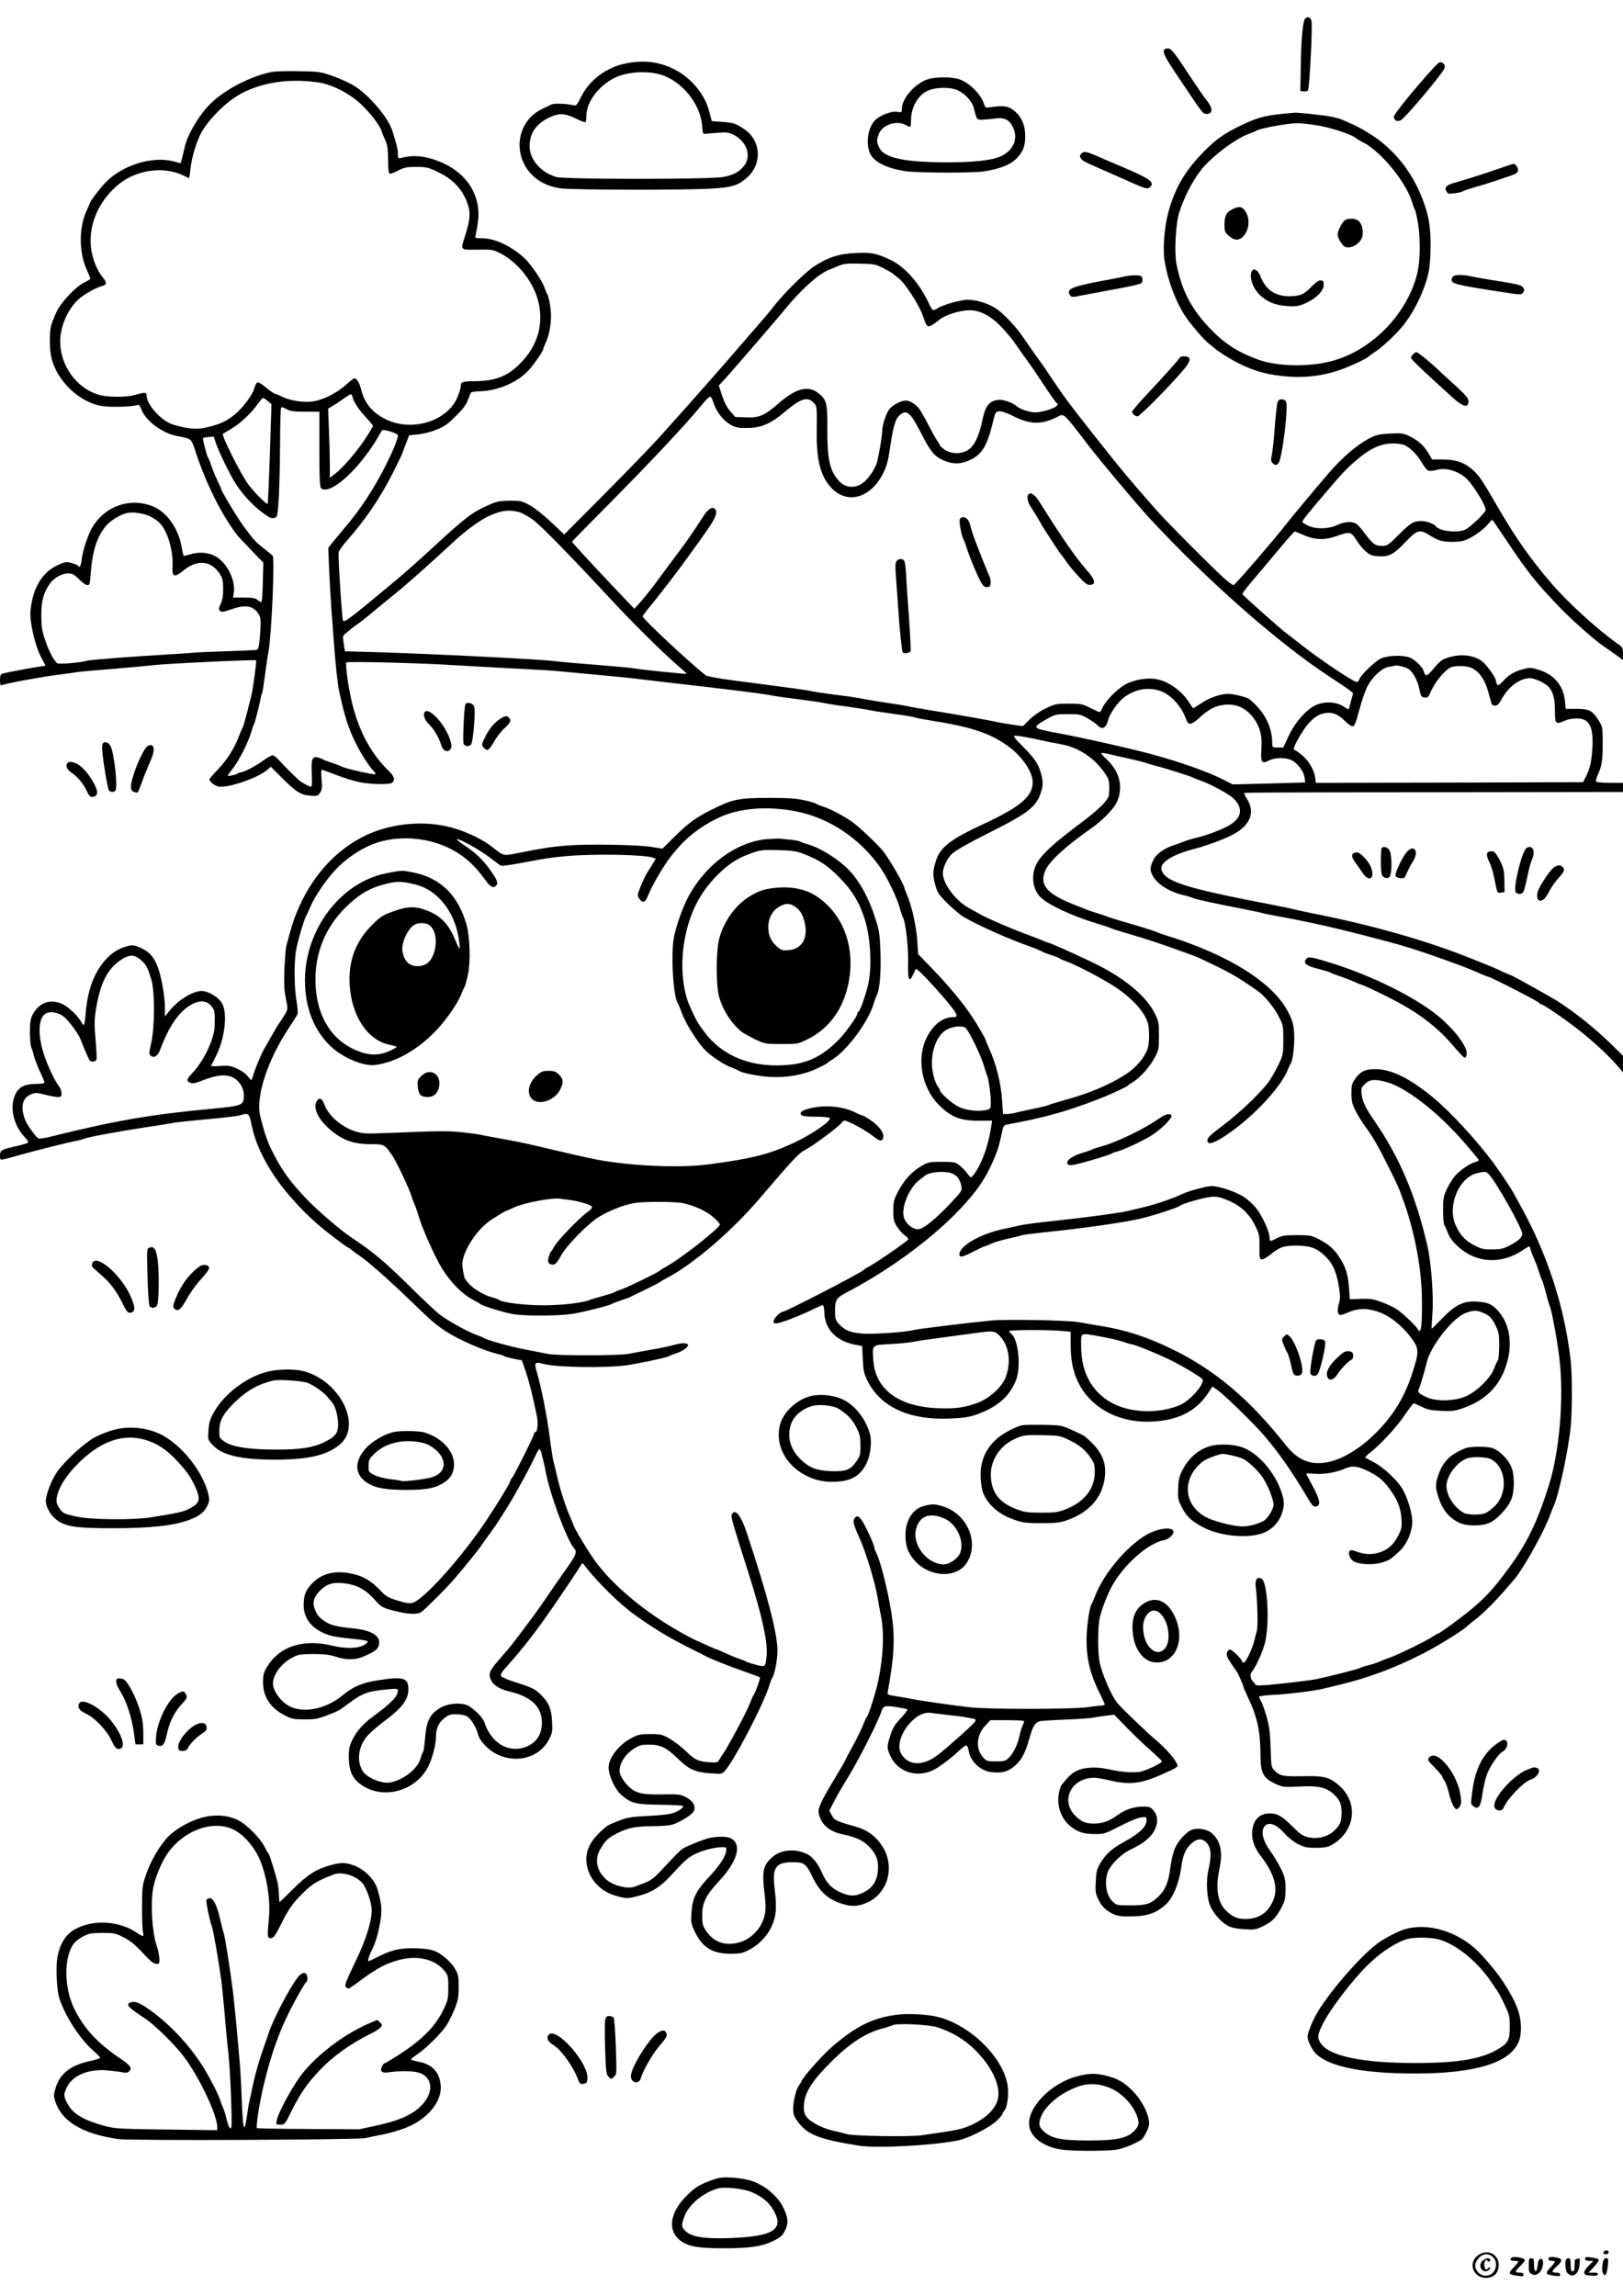 <?xml version="1.0" standalone="no"?>
<!DOCTYPE svg PUBLIC "-//W3C//DTD SVG 20010904//EN"
 "http://www.w3.org/TR/2001/REC-SVG-20010904/DTD/svg10.dtd">
<svg version="1.0" xmlns="http://www.w3.org/2000/svg"
 width="1240pt" height="1754pt" viewBox="0 0 1240 1754"
 preserveAspectRatio="xMidYMid meet">

<g transform="translate(0,1754) scale(0.1,-0.1)"
fill="#000000" stroke="none">
<path d="M9971 17397 c-18 -22 -30 -160 -33 -367 l-3 -185 24 -3 c13 -2 28 1
34 7 12 12 36 492 27 531 -7 29 -32 37 -49 17z"/>
<path d="M8897 17163 c-19 -18 3 -61 114 -225 185 -276 179 -268 210 -268 45
0 46 45 3 97 -17 20 -87 121 -147 213 -100 153 -130 190 -151 190 -13 0 -26
-3 -29 -7z"/>
<path d="M4779 17055 c-146 -29 -276 -127 -339 -254 -32 -65 -37 -70 -60 -65
-49 12 -143 16 -164 7 -11 -5 -47 -22 -79 -38 -185 -90 -224 -339 -79 -494 57
-60 132 -97 227 -110 86 -12 945 -14 1146 -2 164 10 208 23 279 87 115 104
104 281 -22 366 -70 47 -80 50 -172 57 l-78 6 -19 72 c-34 134 -138 259 -272
326 -113 56 -229 70 -368 42z m250 -80 c171 -41 325 -224 336 -402 4 -54 6
-58 27 -55 13 2 57 5 98 8 65 5 81 2 119 -18 97 -51 133 -159 78 -232 -38 -49
-82 -73 -162 -88 -101 -19 -1210 -19 -1275 0 -117 34 -202 132 -204 232 -1
102 51 177 158 226 70 32 112 29 201 -14 33 -17 63 -28 68 -25 4 2 7 24 7 49
0 103 91 226 213 288 89 44 225 57 336 31z"/>
<path d="M10949 17018 c-123 -134 -299 -349 -299 -367 0 -30 23 -44 51 -30 36
17 333 372 337 402 2 18 -3 29 -18 37 -20 11 -27 6 -71 -42z"/>
<path d="M2080 16991 c-160 -30 -364 -135 -475 -246 -87 -87 -176 -239 -195
-333 -7 -31 -16 -71 -21 -88 l-10 -31 -51 14 c-170 44 -404 -32 -531 -171 -33
-35 -107 -133 -107 -140 0 -2 -14 -34 -30 -70 -57 -122 -57 -314 0 -439 16
-37 30 -70 30 -75 0 -5 -19 -17 -42 -28 -64 -28 -177 -146 -215 -224 -17 -36
-36 -83 -42 -105 -15 -57 -14 -191 4 -256 43 -169 208 -327 373 -359 60 -12
233 -9 277 5 17 5 23 0 33 -28 32 -89 160 -186 272 -207 118 -23 109 -14 149
-135 80 -239 195 -467 311 -620 8 -11 57 -63 108 -116 l94 -97 -4 -145 c-1
-80 -6 -149 -10 -153 -5 -4 -17 1 -29 12 -17 15 -36 19 -105 19 l-83 0 5 36
c14 88 -41 210 -120 267 -56 40 -136 51 -211 28 -27 -8 -51 -14 -52 -12 -2 2
-9 32 -15 66 -25 146 -116 272 -225 314 -168 65 -353 3 -451 -151 -37 -58 -79
-183 -88 -258 -6 -51 -16 -67 -28 -46 -3 4 -25 14 -49 20 -41 12 -48 11 -108
-17 -117 -53 -190 -175 -206 -348 -8 -82 34 -265 81 -354 l34 -65 -71 -11
c-91 -15 -237 -43 -259 -50 -14 -4 -18 -16 -18 -50 0 -25 4 -43 9 -40 20 13
303 65 430 81 74 9 137 18 141 20 3 2 123 13 265 24 143 12 296 26 340 31 87
11 766 43 772 36 5 -5 -24 -218 -36 -266 -5 -19 -21 -82 -35 -139 -15 -58 -30
-109 -35 -115 -4 -6 -15 -31 -24 -56 -34 -92 -90 -181 -157 -252 -39 -40 -70
-77 -70 -81 0 -21 51 -57 82 -57 97 0 299 74 365 133 l22 20 79 -79 c110 -111
150 -137 222 -142 54 -4 59 -2 75 22 15 22 17 40 12 101 -4 41 -3 75 1 75 5 0
54 -18 109 -39 56 -22 135 -47 177 -55 90 -19 237 -21 254 -4 21 21 13 49 -21
82 -132 125 -225 290 -280 498 -31 113 -62 327 -50 338 10 9 572 -5 803 -20
150 -9 316 -18 655 -36 66 -3 158 -10 205 -15 47 -5 162 -15 255 -24 94 -8
208 -20 255 -25 47 -6 200 -23 340 -40 406 -46 661 -78 715 -89 28 -6 124 -20
215 -31 91 -12 183 -25 205 -30 22 -5 94 -17 160 -25 66 -9 152 -22 190 -30
39 -8 126 -21 195 -30 69 -9 134 -20 145 -24 11 -5 81 -18 156 -30 292 -46
442 -99 577 -203 99 -77 172 -188 172 -263 0 -109 -95 -189 -375 -319 -258
-120 -332 -178 -365 -284 -24 -78 -25 -108 -3 -186 14 -53 26 -71 92 -137 42
-41 96 -87 121 -102 115 -67 352 -173 515 -229 33 -12 69 -27 80 -33 11 -7 45
-21 75 -30 30 -10 60 -21 66 -26 6 -5 29 -15 52 -23 75 -27 280 -134 369 -193
130 -86 222 -186 251 -272 15 -44 15 -158 0 -202 -23 -68 -88 -144 -163 -193
-124 -81 -284 -149 -480 -202 -49 -14 -99 -29 -110 -34 -11 -5 -65 -19 -120
-30 -55 -11 -116 -24 -135 -30 -19 -5 -49 -10 -66 -10 l-31 0 -6 98 c-9 137
-46 287 -101 405 -14 32 -26 61 -26 65 0 4 -29 56 -65 116 -75 125 -196 275
-345 429 l-105 109 -7 101 c-6 107 -45 280 -79 353 -10 24 -19 46 -19 50 0 23
-109 212 -161 280 -41 52 -192 195 -244 230 -71 48 -164 96 -220 114 -22 7
-45 16 -51 21 -6 5 -46 17 -90 26 -61 14 -123 18 -274 18 -229 -1 -270 -9
-427 -87 -125 -62 -182 -103 -295 -215 l-87 -86 -73 12 c-109 19 -503 25 -659
12 -125 -11 -168 -17 -390 -61 -95 -18 -91 -19 -181 52 -62 50 -179 108 -282
139 -211 66 -479 45 -683 -53 -233 -112 -419 -321 -528 -593 -25 -62 -37 -99
-76 -245 -6 -19 -12 -100 -16 -180 -4 -114 -2 -163 11 -227 16 -81 16 -82 -6
-120 -12 -21 -32 -51 -44 -68 -12 -16 -40 -64 -63 -105 -23 -41 -46 -82 -51
-90 -21 -34 -70 -151 -82 -194 -7 -25 -15 -46 -18 -46 -4 0 -17 14 -29 31 -13
18 -48 42 -80 56 -49 22 -66 25 -129 20 -40 -3 -72 -2 -70 1 2 4 17 34 35 68
70 134 94 331 50 409 -26 47 -104 94 -155 95 -71 0 -185 -71 -254 -160 l-28
-35 0 75 c0 42 -11 128 -24 191 -31 149 -71 216 -152 254 -64 30 -78 31 -151
4 -85 -32 -164 -115 -215 -228 -34 -76 -54 -161 -64 -278 -3 -46 -10 -83 -13
-83 -4 0 -15 14 -25 31 -28 47 -96 109 -141 130 -92 42 -178 10 -227 -84 -15
-31 -19 -58 -19 -133 0 -52 5 -102 9 -112 5 -9 15 -39 21 -67 7 -27 28 -82 47
-122 19 -39 34 -76 34 -82 0 -7 -26 -11 -67 -11 -103 0 -151 -36 -172 -129
-19 -87 16 -201 86 -275 20 -20 32 -41 27 -45 -5 -4 -45 -16 -89 -26 -115 -26
-125 -32 -125 -72 0 -34 1 -34 32 -28 18 4 71 18 118 32 92 27 373 97 430 108
19 3 46 10 60 16 38 14 264 56 455 85 94 14 190 29 215 34 25 6 146 19 270 30
124 11 238 25 254 30 65 22 70 18 89 -77 51 -246 229 -512 507 -758 57 -49
221 -175 230 -175 3 0 15 -8 26 -18 10 -9 37 -29 59 -43 63 -42 206 -167 385
-339 183 -176 201 -191 280 -242 99 -64 280 -143 386 -169 27 -6 54 -15 59
-20 7 -5 113 -29 131 -29 1 0 16 -42 33 -94 28 -85 54 -191 83 -334 11 -55 4
-122 -12 -122 -6 0 -10 -6 -10 -12 0 -16 -151 -318 -167 -336 -7 -7 -13 -17
-13 -22 0 -19 -161 -276 -249 -398 -155 -214 -329 -412 -445 -504 -56 -44 -74
-45 -192 -7 -50 16 -72 31 -111 73 -61 65 -126 105 -202 122 -131 31 -233 10
-310 -65 -53 -52 -71 -94 -71 -172 0 -93 51 -166 147 -211 60 -27 93 -34 286
-53 31 -4 57 -10 57 -15 0 -4 -12 -16 -27 -25 -43 -28 -143 -31 -244 -6 -221
54 -403 -5 -497 -159 -28 -47 -32 -63 -32 -122 0 -110 55 -194 165 -251 54
-28 69 -31 150 -31 74 -1 103 4 163 27 92 34 105 41 172 92 109 82 150 97 308
111 63 6 72 5 72 -10 0 -44 -50 -96 -195 -202 -68 -49 -122 -110 -151 -171
-24 -48 -29 -71 -29 -133 0 -96 22 -154 76 -199 152 -126 394 -83 511 90 40
58 78 184 79 261 0 64 20 107 62 142 34 27 47 31 95 31 38 -1 66 -7 85 -19 28
-19 69 -88 80 -137 10 -42 70 -108 126 -140 152 -87 339 -41 414 101 27 51 29
61 25 140 -5 97 -24 143 -85 204 -43 43 -68 56 -199 97 -51 16 -97 36 -104 44
-10 12 0 29 57 92 110 124 203 243 327 422 80 115 224 330 229 343 4 10 10 8
21 -7 96 -128 276 -304 396 -388 163 -115 260 -172 435 -259 44 -22 89 -44 99
-50 39 -21 164 -71 284 -113 68 -24 126 -45 128 -48 5 -5 -34 -116 -46 -132
-5 -5 -20 -39 -34 -75 -27 -67 -163 -322 -200 -375 -12 -16 -26 -39 -32 -50
-10 -17 -20 -20 -65 -17 -91 5 -120 18 -185 82 -34 33 -90 76 -125 97 -60 34
-69 37 -149 37 -76 0 -92 -3 -146 -31 -95 -49 -174 -151 -174 -225 0 -58 47
-163 92 -204 77 -69 112 -78 301 -80 92 -1 171 -5 175 -9 4 -3 -2 -13 -13 -22
-49 -37 -91 -46 -245 -54 -137 -7 -164 -11 -231 -37 -42 -16 -83 -34 -90 -40
-113 -90 -159 -165 -159 -256 0 -123 90 -237 217 -275 87 -26 100 -26 193 0
92 25 157 67 234 150 113 123 130 138 190 168 60 29 150 51 209 51 28 0 29 -2
24 -35 -7 -42 -53 -111 -123 -185 -105 -111 -134 -168 -141 -282 -5 -70 -3
-82 24 -140 58 -124 135 -172 273 -172 74 0 93 3 140 28 116 59 196 174 207
296 3 34 0 107 -7 161 -23 171 4 214 135 214 90 0 103 -10 154 -115 49 -102
108 -159 197 -193 84 -32 136 -34 206 -6 170 66 232 277 128 438 -48 74 -113
122 -194 145 -157 45 -168 49 -189 87 l-21 37 35 68 c19 38 65 118 102 177 82
132 240 442 261 514 13 42 30 47 114 33 42 -7 81 -14 85 -17 4 -3 -18 -33 -50
-67 -47 -49 -62 -75 -80 -132 -28 -87 -28 -97 1 -160 56 -121 205 -168 331
-103 49 26 134 90 194 147 25 23 50 41 55 39 6 -2 14 -22 18 -45 13 -78 91
-150 172 -159 83 -10 130 4 185 53 51 46 77 99 115 235 20 70 42 99 81 103 17
2 104 7 195 11 91 3 183 10 205 15 22 4 66 11 99 15 l59 7 96 -99 c53 -54 134
-132 181 -173 47 -41 86 -79 87 -84 3 -11 -84 -55 -150 -76 -47 -15 -155 -9
-257 15 -93 21 -189 16 -246 -13 -35 -18 -62 -43 -115 -109 -5 -7 -14 -35 -19
-63 -18 -95 19 -198 93 -254 54 -42 101 -56 181 -56 71 0 79 2 191 60 65 34
135 63 161 67 44 6 44 6 44 -25 0 -44 -56 -98 -160 -155 -103 -56 -147 -95
-191 -166 -29 -49 -33 -65 -37 -143 -4 -80 -2 -93 22 -142 19 -39 40 -63 73
-85 57 -38 90 -44 206 -39 103 4 170 30 236 92 53 49 98 158 115 275 15 108
34 151 87 196 48 40 95 30 124 -25 19 -37 19 -92 -1 -177 -21 -89 -15 -221 14
-285 26 -59 85 -124 136 -150 28 -14 68 -22 124 -25 78 -5 86 -4 147 26 68 34
96 63 140 148 22 44 27 65 27 132 0 69 -4 89 -31 147 -17 37 -52 96 -77 132
-57 78 -77 139 -63 182 22 61 92 47 161 -33 26 -30 69 -64 102 -82 51 -26 68
-30 139 -30 59 0 91 5 115 18 186 101 217 324 62 459 -72 63 -114 74 -281 70
-147 -3 -170 2 -210 42 -26 25 -27 31 -31 174 -4 120 -10 164 -32 242 -15 52
-34 105 -42 117 -8 12 -14 27 -14 32 0 5 46 11 103 14 105 4 323 31 386 47 20
5 81 20 136 33 216 53 414 127 620 232 115 58 325 188 345 214 3 3 22 19 43
35 84 62 191 172 320 326 68 81 223 359 266 476 12 32 26 68 31 79 36 71 112
423 130 599 13 124 13 405 0 516 -46 408 -180 817 -389 1191 -14 26 -37 66
-49 89 -22 40 -111 172 -154 230 -135 181 -336 397 -468 504 -176 143 -314
210 -435 209 -74 0 -112 -18 -151 -74 -26 -37 -29 -51 -29 -113 1 -60 6 -81
34 -135 18 -36 52 -90 75 -120 54 -74 92 -139 173 -301 76 -152 80 -161 122
-280 84 -240 132 -503 135 -735 2 -211 -7 -275 -33 -227 -15 27 -113 120 -161
152 -24 16 -77 40 -118 55 -64 23 -88 26 -157 23 l-82 -3 -6 85 c-8 105 -25
160 -71 232 -41 66 -86 105 -164 144 -51 26 -66 29 -162 29 -89 0 -112 -3
-151 -22 -57 -29 -59 -29 -59 5 0 42 -54 160 -100 220 -22 29 -67 70 -100 91
-59 38 -188 81 -243 81 -37 0 -173 -37 -222 -60 -72 -34 -208 -81 -295 -101
-47 -11 -103 -25 -125 -30 -64 -15 -302 -47 -550 -74 -126 -13 -248 -29 -270
-35 -22 -5 -73 -17 -114 -25 -183 -36 -351 -131 -351 -197 0 -27 22 -22 109
22 43 22 81 40 85 40 4 0 27 9 50 20 24 11 85 29 136 40 51 11 96 22 99 25 4
2 74 11 156 20 318 33 599 73 740 104 91 20 288 83 309 100 21 17 182 63 236
68 47 5 68 0 134 -27 97 -41 165 -105 209 -199 29 -60 31 -74 30 -158 -1 -86
1 -93 19 -93 11 0 38 15 61 34 77 61 103 71 202 71 109 0 162 -21 229 -90 52
-53 79 -118 97 -232 9 -61 9 -88 1 -113 -16 -45 -15 -87 3 -94 8 -3 38 6 67
19 149 69 338 -7 479 -193 61 -81 62 -107 15 -254 -63 -198 -147 -338 -287
-477 -118 -118 -259 -202 -373 -222 -127 -22 -223 19 -313 133 -281 355 -541
574 -877 737 -182 88 -352 143 -529 171 -67 11 -149 25 -182 31 -83 14 -560
23 -670 11 -224 -23 -553 -64 -585 -72 -63 -17 -308 -33 -390 -27 -93 7 -138
26 -180 73 -27 31 -30 41 -30 103 0 82 10 97 90 139 484 253 936 639 1078 920
55 108 83 184 101 272 17 84 17 85 52 91 280 52 434 95 674 186 96 36 237 101
245 112 3 4 22 17 42 29 53 33 128 119 163 188 28 54 30 67 30 164 0 100 -2
108 -35 174 -68 134 -243 275 -476 386 -166 79 -326 150 -339 150 -4 0 -21 7
-38 15 -18 8 -57 23 -87 34 -125 45 -333 133 -395 169 -28 15 -66 37 -85 47
-111 63 -210 206 -195 282 8 45 39 104 68 130 32 29 124 81 277 158 314 157
371 203 406 322 13 43 13 63 5 105 -20 92 -48 137 -140 229 -70 71 -84 89 -66
89 27 0 123 -17 200 -35 33 -8 98 -21 145 -29 138 -24 257 -101 341 -222 30
-44 34 -56 34 -115 0 -64 -2 -69 -41 -115 -22 -27 -90 -86 -150 -131 -280
-209 -364 -293 -384 -386 -17 -73 0 -146 45 -196 53 -58 243 -148 440 -207 44
-13 89 -28 100 -33 11 -6 61 -22 110 -36 174 -51 262 -80 480 -159 39 -14 79
-30 90 -35 232 -110 266 -128 439 -247 55 -37 130 -128 166 -199 34 -66 35
-73 35 -180 0 -104 -2 -114 -33 -180 -18 -38 -49 -94 -69 -125 -54 -81 -221
-243 -358 -346 -96 -72 -120 -95 -120 -114 0 -35 34 -29 110 17 207 127 447
376 505 523 7 19 17 40 21 45 17 24 31 141 27 224 -5 77 -10 99 -44 166 -112
224 -451 439 -924 586 -36 11 -74 24 -85 30 -20 9 -119 40 -275 85 -47 14 -94
29 -105 34 -11 5 -45 16 -75 25 -30 9 -64 20 -75 25 -11 5 -45 19 -75 30 -233
89 -294 159 -241 275 32 70 160 186 351 319 72 50 158 135 186 185 17 30 28
67 31 107 7 81 -28 164 -99 230 -27 25 -47 48 -44 51 2 3 26 0 53 -6 26 -7 98
-23 158 -36 61 -14 121 -29 135 -34 14 -6 45 -15 70 -21 66 -16 273 -82 285
-90 6 -4 28 -13 50 -20 66 -21 211 -98 251 -132 82 -73 77 -149 -15 -207 -51
-33 -176 -81 -261 -101 -30 -7 -68 -18 -85 -25 -16 -7 -52 -20 -80 -29 -81
-26 -144 -71 -165 -119 -24 -51 -25 -75 -5 -113 31 -63 122 -123 225 -149 36
-8 74 -20 85 -25 20 -10 164 -41 390 -85 66 -13 127 -26 135 -29 8 -3 76 -17
150 -30 238 -44 443 -91 745 -171 164 -43 209 -56 340 -100 192 -65 357 -126
442 -166 24 -10 46 -19 50 -19 17 0 393 -193 393 -201 0 -5 5 -9 11 -9 18 0
200 -124 305 -209 109 -87 219 -190 283 -264 l41 -48 0 63 0 63 -87 86 c-131
127 -277 244 -416 333 -58 36 -345 196 -353 196 -3 0 -33 13 -68 29 -34 17
-85 39 -112 49 -27 11 -94 38 -149 60 -331 131 -744 248 -1192 336 -68 14
-132 28 -143 31 -11 4 -78 17 -148 31 -678 130 -835 180 -858 271 -14 53 84
115 246 157 89 22 230 74 295 108 139 72 179 175 110 279 -14 22 -22 40 -18
41 20 4 178 5 1491 6 l1402 2 0 35 0 35 -99 0 c-55 0 -103 4 -106 10 -3 5 1
24 9 42 35 78 41 116 41 244 0 128 -1 132 -30 179 -48 77 -72 90 -170 90 l-83
0 -5 56 c-10 116 -79 202 -191 239 -63 21 -74 22 -120 10 -74 -18 -117 -43
-160 -91 -30 -32 -40 -38 -47 -28 -5 8 -9 20 -9 28 0 21 -66 115 -100 144 -54
46 -148 63 -235 42 -71 -16 -88 -28 -144 -95 -51 -61 -60 -62 -75 -13 -9 29
-64 82 -103 99 -49 21 -169 18 -222 -6 -45 -21 -156 -127 -166 -161 -4 -10
-12 -19 -19 -19 -24 0 -274 167 -411 274 -49 39 -106 83 -125 97 -47 35 -334
290 -338 301 -2 4 36 54 85 111 48 56 137 162 198 235 60 72 113 132 117 132
4 0 33 -12 65 -26 89 -39 162 -42 252 -10 105 37 113 35 152 -26 37 -60 83
-106 117 -119 13 -5 47 -9 75 -9 67 0 103 22 192 116 82 86 103 92 176 46 24
-16 59 -34 78 -40 44 -15 148 -15 192 0 54 19 134 74 173 119 20 23 37 41 39
38 2 -2 47 -69 101 -149 171 -255 223 -321 403 -510 91 -96 276 -261 348 -309
22 -15 64 -44 93 -65 l52 -38 0 49 c0 45 -3 50 -43 77 -151 106 -379 314 -505
461 -164 192 -276 351 -417 596 -115 199 -139 233 -189 275 -63 53 -123 73
-223 74 l-81 0 -25 43 c-36 60 -77 99 -141 131 -53 27 -61 28 -153 24 -80 -4
-108 -10 -152 -32 -104 -53 -219 -152 -331 -284 -25 -30 -61 -72 -81 -95 -55
-65 -201 -241 -229 -277 -86 -112 -395 -470 -405 -470 -7 0 -36 21 -66 47 -78
68 -455 446 -521 523 -31 36 -96 110 -144 165 -99 115 -141 165 -297 362 -242
307 -253 321 -375 503 -31 47 -61 89 -65 95 -19 24 -110 155 -141 200 -43 65
-128 158 -189 206 -55 44 -159 79 -233 79 -53 0 -189 -38 -229 -64 -13 -9 -29
-16 -34 -16 -6 0 -22 24 -35 54 -68 148 -183 279 -291 330 -110 52 -148 59
-268 53 -129 -6 -207 -31 -317 -102 -64 -42 -218 -193 -296 -290 -58 -74 -70
-87 -184 -218 -58 -67 -150 -173 -205 -237 -55 -63 -172 -196 -260 -295 -88
-98 -182 -204 -209 -234 -76 -86 -227 -242 -502 -520 l-253 -254 -101 95 c-56
54 -128 110 -163 129 -58 32 -68 34 -152 34 -79 -1 -99 -5 -162 -33 -126 -56
-174 -92 -423 -322 -110 -101 -220 -199 -284 -252 -354 -295 -395 -326 -405
-309 -8 12 -38 474 -34 519 1 13 31 56 66 95 131 147 248 318 337 492 37 72
72 144 79 160 6 17 22 57 34 90 l23 60 64 6 c36 3 99 18 140 35 63 24 88 41
151 104 56 55 81 88 94 125 10 28 21 53 24 57 3 4 35 8 71 9 142 5 294 73 377
169 38 44 103 139 103 151 0 5 9 28 20 52 24 51 40 132 40 203 0 56 -17 152
-30 169 -4 6 -13 26 -19 46 -17 52 -102 177 -152 225 -101 94 -228 154 -330
154 -48 0 -51 1 -45 23 3 12 11 56 17 97 32 228 -110 419 -365 490 -79 22
-143 23 -218 4 -27 -6 -28 -5 -28 30 0 34 -7 64 -42 176 -31 101 -174 270
-293 345 -33 21 -105 53 -160 73 -96 34 -106 35 -260 38 -88 2 -180 -1 -205
-5z m355 -81 c100 -15 232 -82 318 -161 70 -64 149 -166 162 -209 4 -14 17
-45 28 -70 17 -36 21 -65 22 -149 0 -71 4 -106 12 -108 6 -2 35 8 65 24 46 24
64 28 138 28 80 0 91 -3 172 -42 106 -52 174 -122 214 -222 31 -78 29 -129
-11 -257 -37 -120 -44 -112 93 -111 113 2 119 0 177 -29 149 -78 274 -250 297
-412 23 -154 -22 -293 -132 -412 -102 -111 -201 -152 -368 -152 -88 0 -102 -5
-102 -40 0 -10 -9 -42 -21 -72 -71 -192 -353 -281 -557 -176 -99 50 -158 123
-183 225 -12 49 -33 85 -51 85 -6 0 -35 -22 -65 -50 -78 -69 -187 -121 -268
-128 -75 -6 -165 10 -220 38 -22 11 -44 20 -50 20 -6 0 -39 22 -72 49 -67 54
-71 54 -92 -11 -18 -54 -91 -150 -153 -199 -62 -49 -107 -69 -206 -93 -79 -19
-140 -14 -257 20 -89 25 -205 152 -205 224 0 24 -17 25 -85 4 -67 -20 -210
-20 -282 1 -167 49 -293 222 -293 405 0 114 55 244 137 321 39 38 137 93 186
105 34 8 34 27 1 67 -40 47 -75 133 -87 210 -25 175 47 357 195 487 141 124
361 156 516 76 17 -9 33 -16 36 -16 2 0 7 30 11 68 9 91 50 225 91 293 46 77
142 179 225 239 167 121 408 168 664 130z m4315 -1419 c36 -19 67 -36 70 -40
3 -3 22 -19 44 -35 50 -38 158 -204 186 -286 30 -88 35 -94 72 -72 16 9 37 24
47 33 44 41 160 79 240 79 81 0 166 -46 247 -133 37 -40 77 -88 90 -107 24
-35 117 -166 131 -185 5 -5 47 -69 96 -142 48 -73 92 -135 97 -138 24 -15 6
-33 -52 -53 -35 -12 -82 -22 -104 -22 -50 0 -121 24 -149 49 -11 11 -43 27
-71 36 -42 13 -59 14 -92 6 -53 -15 -78 -56 -98 -158 -22 -109 -59 -187 -104
-218 -51 -35 -130 -35 -183 0 -20 14 -37 30 -37 35 0 5 -6 15 -12 22 -7 7 -35
56 -62 108 -27 52 -60 112 -73 133 -27 42 -76 77 -111 77 -37 0 -95 -29 -124
-62 -27 -32 -58 -123 -58 -174 0 -34 -25 -179 -40 -236 -13 -46 -60 -118 -100
-151 -59 -50 -137 -47 -187 6 -74 77 -94 170 -92 423 1 175 -8 207 -74 255
-78 57 -169 31 -303 -86 -104 -90 -146 -108 -246 -103 l-81 3 -37 43 c-26 29
-46 68 -63 120 l-25 77 37 40 c49 52 409 469 483 560 77 95 202 215 264 253
28 18 54 32 58 32 4 0 26 9 49 19 63 28 73 30 192 27 103 -2 114 -4 175 -35z
m-4056 -985 c9 -38 46 -94 104 -156 28 -31 52 -60 52 -63 0 -4 -22 -41 -49
-83 -64 -101 -173 -229 -233 -277 l-48 -37 0 102 c0 57 -3 176 -7 265 l-6 162
34 20 c35 21 39 24 99 66 44 30 46 30 54 1z m2755 -37 c29 -96 110 -180 188
-195 19 -4 67 -4 106 -2 84 6 158 41 247 117 124 106 177 125 225 76 27 -26
27 -27 25 -235 -2 -213 32 -336 117 -422 120 -122 296 -71 389 114 26 51 39
95 50 171 27 185 43 242 73 271 56 54 85 31 170 -136 68 -135 101 -175 168
-204 72 -32 134 -31 204 2 96 46 133 110 181 314 12 49 16 55 42 58 18 2 58
-11 113 -39 125 -63 216 -63 332 -3 51 27 43 35 231 -211 97 -127 373 -455
474 -565 432 -466 966 -938 1353 -1195 207 -137 205 -136 198 -152 -3 -9 -10
-36 -17 -62 -6 -25 -12 -47 -14 -49 -1 -2 -20 8 -42 23 -55 36 -148 39 -215 6
-70 -34 -157 -135 -203 -236 l-39 -85 -42 0 c-43 0 -43 0 -43 38 -1 125 -64
243 -177 333 -17 13 -121 39 -158 39 -58 0 -146 -30 -205 -70 -32 -22 -61 -40
-64 -40 -2 0 -14 17 -27 38 -53 88 -154 163 -247 183 -76 15 -178 -2 -247 -41
-62 -35 -150 -126 -171 -175 -8 -19 -18 -35 -23 -35 -4 0 -37 15 -72 33 -60
30 -71 32 -164 32 -94 0 -104 -2 -175 -36 -46 -22 -94 -56 -125 -86 l-50 -50
-90 13 c-49 7 -99 16 -110 19 -27 8 -324 60 -505 89 -80 13 -154 26 -165 29
-11 4 -95 18 -186 31 -91 14 -172 28 -180 30 -8 3 -86 15 -174 26 -88 11 -180
25 -205 30 -42 10 -117 20 -608 84 -101 13 -190 30 -200 37 -120 94 -482 432
-482 450 0 6 31 47 69 92 57 69 202 257 276 361 11 15 34 47 51 70 17 22 61
86 99 140 65 95 80 135 57 158 -23 23 -57 -3 -101 -75 -38 -62 -141 -210 -178
-257 -11 -14 -122 -163 -168 -226 -38 -53 -108 -139 -138 -171 l-31 -33 -131
138 c-152 159 -345 368 -345 374 0 2 130 134 288 294 313 315 591 612 713 762
23 28 48 52 54 52 7 0 17 -18 24 -41z m-3403 7 l28 -23 -12 -378 c-7 -209 -15
-381 -17 -384 -8 -7 -101 87 -146 146 -56 74 -209 378 -196 389 1 1 29 18 63
38 69 40 156 122 203 190 18 25 36 46 41 46 5 0 21 -11 36 -24z m147 -63 c25
-14 57 -18 140 -18 l107 0 0 -286 c0 -208 3 -288 12 -297 50 -50 207 66 350
259 31 41 68 97 83 125 15 27 31 53 35 57 10 11 120 -24 120 -38 0 -27 -34
-111 -88 -220 -95 -189 -198 -347 -327 -497 -33 -39 -73 -87 -89 -107 l-28
-36 6 -155 c4 -85 11 -213 16 -285 5 -71 14 -193 20 -270 12 -170 29 -326 40
-380 42 -197 75 -298 132 -410 38 -76 94 -162 126 -197 14 -15 24 -30 21 -32
-7 -7 -225 41 -255 57 -16 8 -54 22 -84 32 -30 10 -59 21 -65 25 -5 4 -22 10
-36 14 -44 10 -52 -11 -47 -124 3 -56 1 -100 -4 -100 -11 0 -65 27 -86 44 -24
18 -134 128 -165 164 -15 17 -35 32 -45 32 -10 0 -41 -18 -70 -39 -54 -41
-150 -91 -174 -91 -8 0 -18 -4 -23 -9 -11 -9 -75 -23 -75 -16 0 3 20 31 44 62
48 64 118 204 136 273 7 25 15 50 20 55 6 8 41 144 55 218 2 9 6 20 8 25 3 4
12 63 21 132 9 69 21 150 27 180 24 131 49 712 32 735 -5 6 -33 29 -63 52 -65
51 -78 64 -154 166 -51 69 -176 276 -176 292 0 3 -13 32 -29 64 -15 31 -36 82
-46 112 -10 30 -21 59 -26 64 -9 13 -43 144 -38 149 2 2 22 6 43 8 l39 3 18
-55 c23 -66 112 -248 153 -310 50 -77 127 -160 195 -211 65 -50 84 -56 111
-39 17 11 27 200 30 595 1 127 4 233 7 238 6 10 10 9 46 -10z m8523 -268 c40
-8 109 -72 144 -134 19 -33 43 -64 54 -67 10 -3 38 0 63 7 68 19 162 -8 223
-63 59 -54 162 -225 150 -248 -17 -33 -126 -133 -157 -147 -64 -26 -197 -10
-223 27 -12 18 -73 40 -109 40 -61 0 -81 -12 -174 -104 -82 -82 -88 -86 -130
-86 -51 0 -70 15 -135 102 -23 32 -52 63 -64 69 -34 18 -89 14 -143 -12 -65
-31 -161 -33 -222 -4 -23 11 -43 24 -43 28 0 11 45 68 181 227 133 156 158
182 242 253 123 104 220 136 343 112z m-6752 -516 c23 -6 72 -33 109 -60 63
-47 295 -285 577 -589 163 -177 415 -427 518 -515 44 -38 80 -70 78 -72 -4 -4
-379 35 -397 41 -8 3 -131 14 -274 26 -143 11 -296 24 -340 30 -118 15 -940
56 -1385 69 l-215 6 -9 59 c-9 56 -8 60 15 78 13 11 33 27 44 36 11 9 32 25
47 35 15 9 72 54 126 100 55 45 116 96 137 112 97 77 274 234 490 434 68 63
170 138 230 169 99 51 167 62 249 41z m-2816 -34 c26 -13 59 -36 74 -52 60
-63 103 -213 96 -332 -5 -80 14 -86 85 -28 105 85 208 76 275 -25 23 -36 27
-51 27 -117 0 -54 -6 -87 -19 -114 -16 -33 -17 -40 -5 -53 12 -12 24 -10 84
11 106 37 163 30 204 -26 25 -34 27 -53 16 -189 -6 -71 -11 -90 -24 -94 -9 -2
-117 -7 -241 -11 -123 -4 -233 -9 -243 -11 -10 -1 -102 -8 -205 -14 -275 -16
-584 -40 -606 -47 -50 -15 -218 -29 -230 -19 -27 24 -64 95 -91 176 -24 71
-29 102 -29 190 -1 110 16 172 66 243 30 43 92 77 137 77 33 0 47 -7 85 -45
44 -43 69 -54 79 -37 3 4 8 45 11 92 13 169 51 281 122 360 38 41 114 85 164
93 46 7 120 -5 168 -28z m9602 -1159 c39 -18 79 -85 93 -156 12 -59 16 -65 41
-68 22 -3 29 2 42 33 31 76 106 170 154 195 34 18 130 16 167 -4 57 -29 99
-90 123 -179 12 -45 24 -88 26 -94 2 -7 14 -13 27 -13 18 0 30 12 52 53 50 91
137 156 213 157 36 0 118 -38 144 -67 34 -38 48 -90 48 -183 0 -102 4 -106 78
-74 20 9 59 16 86 16 98 1 131 -60 122 -224 -6 -105 -18 -160 -51 -223 l-20
-40 -1021 -3 -1021 -2 -5 42 c-7 57 -54 135 -106 174 -22 18 -46 34 -52 36
-13 4 1 39 45 113 59 98 112 149 172 164 64 16 112 1 167 -55 26 -26 53 -44
63 -42 12 2 25 35 49 128 18 69 47 151 64 182 39 72 110 135 159 144 20 3 41
7 46 9 14 5 66 -5 95 -19z m-1894 -171 c84 -25 169 -115 205 -217 18 -52 39
-49 106 12 69 63 117 88 185 96 99 12 181 -30 239 -121 40 -64 53 -122 46
-221 -6 -100 3 -112 61 -82 45 22 122 23 168 2 46 -22 95 -86 101 -133 l5 -38
-277 -8 -277 -7 -91 46 c-112 55 -316 127 -522 183 -156 43 -566 135 -725 163
-63 11 -127 26 -143 32 -36 14 -25 27 62 76 63 35 70 37 161 37 89 0 98 -2
151 -33 31 -18 64 -41 74 -52 34 -37 66 -22 80 35 12 53 78 147 127 181 84 59
174 76 264 49z m-2783 -921 c261 -49 503 -211 659 -440 49 -72 123 -227 142
-299 9 -33 21 -67 26 -76 20 -36 42 -236 38 -348 -3 -126 8 -152 39 -84 10 21
19 40 20 42 9 12 228 -227 291 -316 29 -43 28 -53 -8 -53 -76 0 -149 -56 -199
-154 -80 -156 -41 -381 89 -513 95 -96 164 -124 307 -124 l103 1 -6 -38 c-22
-155 -79 -310 -142 -384 -14 -17 -17 -15 -43 20 -15 20 -42 48 -61 62 -30 23
-42 25 -133 25 -95 0 -103 -2 -157 -33 -72 -42 -133 -109 -178 -197 -31 -60
-35 -76 -35 -144 0 -67 4 -82 29 -122 16 -25 42 -55 58 -65 15 -10 28 -24 28
-30 0 -11 -254 -186 -310 -214 -14 -7 -27 -16 -30 -20 -14 -19 -596 -320 -619
-320 -19 0 -71 -52 -71 -72 0 -18 5 -20 33 -15 39 6 188 65 272 107 33 16 65
30 71 30 6 0 11 -23 12 -55 3 -127 89 -218 231 -246 l58 -11 5 -102 c4 -89 9
-109 37 -166 100 -199 319 -299 626 -286 101 4 146 10 201 29 165 57 264 145
310 274 34 98 13 298 -36 341 -11 9 -20 20 -20 24 0 10 286 11 393 2 l77 -7 0
-90 c0 -127 16 -210 58 -297 89 -184 289 -299 521 -300 223 0 375 71 473 221
l31 48 45 -32 c54 -39 289 -269 358 -352 115 -137 210 -274 331 -478 27 -46
39 -58 56 -55 40 6 33 49 -22 152 -28 51 -51 96 -51 99 0 2 29 2 65 -1 74 -5
164 10 231 40 56 24 95 20 173 -18 75 -36 117 -69 162 -130 64 -86 91 -151 96
-231 5 -65 3 -79 -22 -128 -34 -70 -77 -110 -137 -131 -63 -21 -117 -20 -178
2 -42 15 -53 16 -60 5 -13 -22 8 -67 38 -81 47 -22 153 -25 213 -5 58 19 59
20 127 82 60 53 102 151 102 233 -1 62 -36 180 -75 246 -40 68 -149 170 -221
205 -35 18 -64 35 -64 38 1 3 13 15 27 26 81 61 210 199 269 287 37 54 70 98
75 98 5 0 33 -12 62 -26 42 -22 70 -28 147 -31 84 -4 104 -2 169 21 173 61
281 170 332 338 45 145 25 291 -52 388 -49 62 -87 82 -169 87 -105 8 -166 -21
-267 -123 -44 -46 -83 -84 -85 -84 -1 0 1 54 6 119 10 128 -10 393 -39 516
-88 381 -212 673 -399 945 -72 104 -96 154 -102 206 -6 50 -5 55 24 83 35 36
74 40 163 16 147 -38 396 -231 594 -460 61 -70 111 -131 113 -135 2 -5 -9 -12
-25 -16 -45 -11 -126 -68 -161 -112 -18 -22 -45 -67 -60 -99 -23 -51 -27 -70
-27 -159 0 -57 5 -107 11 -115 6 -8 18 -35 28 -61 12 -32 36 -64 75 -100 140
-128 332 -139 498 -26 23 15 44 28 46 28 3 0 8 -12 11 -26 4 -14 15 -45 26
-68 10 -22 27 -66 36 -96 9 -30 20 -59 24 -65 4 -5 17 -48 29 -95 12 -47 26
-94 31 -105 15 -31 60 -276 75 -410 34 -294 0 -703 -81 -960 -90 -285 -169
-448 -314 -643 -112 -151 -166 -209 -274 -301 -79 -66 -250 -191 -262 -191 -3
0 -18 -8 -32 -18 -50 -35 -286 -150 -342 -167 -14 -4 -43 -16 -66 -26 -22 -10
-62 -23 -90 -30 -27 -6 -53 -15 -59 -19 -8 -7 -238 -66 -335 -86 -38 -9 -244
-33 -360 -44 -69 -6 -106 -6 -108 1 -2 5 -10 15 -17 22 -22 23 -28 57 -12 75
32 37 88 163 104 233 34 157 16 456 -29 480 -34 18 -51 -7 -44 -65 14 -113 18
-301 8 -335 -6 -20 -15 -56 -21 -81 -16 -62 -63 -159 -78 -160 -7 0 -13 4 -13
8 0 16 -77 92 -93 92 -9 0 -19 -11 -23 -25 -5 -20 3 -39 32 -82 22 -31 42 -61
46 -67 12 -20 48 -102 48 -110 0 -5 13 -36 29 -70 77 -160 100 -266 101 -449
0 -145 21 -182 125 -228 45 -20 60 -21 171 -16 142 8 203 -5 260 -55 48 -43
64 -77 64 -142 0 -70 -10 -95 -54 -138 -69 -67 -191 -78 -265 -23 -7 5 -41 38
-75 71 -69 69 -115 89 -180 80 -59 -9 -96 -50 -107 -116 -11 -71 8 -135 62
-206 122 -159 143 -274 74 -384 -38 -61 -95 -93 -170 -98 -74 -5 -119 13 -171
66 -61 63 -78 169 -49 307 29 135 13 217 -53 279 -32 30 -97 44 -147 32 -43
-11 -110 -81 -138 -144 -15 -34 -29 -95 -36 -152 -13 -106 -38 -166 -89 -216
-59 -58 -95 -69 -214 -69 -104 0 -107 1 -137 29 -47 46 -64 134 -41 216 15 56
101 145 173 179 97 47 148 86 179 135 38 61 38 122 2 165 -23 27 -32 31 -78
31 -72 0 -136 -21 -197 -65 -64 -46 -117 -65 -180 -65 -63 0 -96 13 -141 57
-120 117 -35 293 142 293 19 0 72 -9 118 -20 151 -36 241 -26 402 47 128 57
125 55 107 89 -22 43 -90 117 -166 181 -60 51 -245 228 -282 271 -46 54 -121
226 -139 321 -13 69 -13 253 0 322 12 64 58 185 96 254 91 164 276 328 397
350 40 8 80 47 71 70 -14 34 -118 20 -203 -28 -153 -87 -333 -302 -396 -473
-10 -27 -22 -53 -26 -59 -13 -20 -30 -122 -36 -220 -9 -170 19 -299 98 -458
21 -43 39 -82 39 -86 0 -5 -10 -9 -22 -9 -13 0 -61 -6 -108 -13 -111 -16 -758
-17 -895 -1 -135 15 -378 50 -440 62 -27 6 -83 16 -123 22 -72 11 -74 12 -69
37 51 277 57 426 24 621 -29 172 -82 380 -112 437 -8 15 -15 33 -15 40 0 25
-82 199 -105 222 -20 21 -26 22 -39 11 -25 -20 -19 -50 29 -155 49 -107 119
-337 140 -458 8 -50 19 -112 25 -137 26 -131 20 -304 -19 -494 -19 -94 -77
-275 -91 -286 -4 -3 -15 -27 -25 -55 -11 -27 -43 -95 -73 -150 -30 -55 -59
-109 -64 -120 -5 -11 -14 -29 -21 -40 -7 -11 -34 -58 -62 -104 -103 -172 -127
-223 -120 -261 16 -86 79 -141 190 -164 101 -21 154 -47 201 -98 52 -56 68
-104 61 -180 -7 -78 -41 -129 -107 -163 -66 -34 -116 -32 -190 5 -65 33 -96
68 -133 150 -28 65 -68 115 -107 135 -92 47 -204 38 -272 -23 -69 -63 -78
-107 -56 -285 9 -74 9 -111 1 -152 -22 -105 -107 -193 -208 -216 -103 -23
-183 7 -240 91 -27 40 -30 53 -30 121 0 95 28 151 127 258 144 154 179 283 91
329 -26 15 -102 15 -163 2 -46 -11 -184 -66 -209 -85 -16 -11 -79 -76 -166
-170 -45 -48 -74 -70 -115 -86 -30 -11 -65 -25 -78 -30 -56 -22 -171 7 -225
58 -73 70 -86 155 -36 236 38 62 58 80 132 117 77 38 138 50 265 50 59 0 124
5 145 11 52 14 149 73 165 99 22 37 0 81 -55 110 -45 23 -56 25 -177 23 -170
-4 -219 10 -279 77 -26 29 -47 64 -51 84 -12 62 32 139 107 188 42 27 57 31
117 31 87 0 133 -23 220 -108 82 -81 132 -103 247 -111 84 -6 89 -5 110 17 71
78 292 501 339 649 9 30 20 60 25 65 17 23 39 138 39 206 -1 135 -78 429 -236
904 -43 129 -87 183 -112 139 -10 -18 -5 -36 134 -474 93 -294 136 -487 132
-592 -2 -42 -8 -82 -15 -89 -9 -9 -26 -8 -75 6 -35 9 -67 21 -73 25 -5 4 -28
13 -50 20 -22 7 -67 26 -101 41 -34 16 -64 29 -67 29 -4 0 -39 15 -79 33 -40
19 -80 37 -88 40 -36 16 -170 91 -230 130 -221 141 -414 311 -529 467 -53 71
-171 267 -171 284 0 3 -9 25 -20 49 -33 72 -78 210 -100 303 -11 49 -24 105
-30 124 -6 19 -19 105 -30 190 -21 164 -64 380 -97 493 -24 80 -19 87 50 68
93 -26 460 -32 627 -11 83 11 298 56 325 68 11 6 42 18 69 27 52 19 90 50 81
65 -9 14 -54 12 -111 -5 -27 -8 -103 -24 -169 -35 -66 -12 -145 -26 -175 -32
-72 -14 -538 -15 -610 -1 -30 6 -107 21 -170 33 -109 20 -303 74 -325 90 -5 4
-32 15 -60 25 -70 26 -221 110 -280 157 -27 21 -133 121 -235 222 -183 180
-272 255 -431 360 -84 56 -247 195 -337 287 -127 131 -191 218 -257 345 -51
97 -70 151 -107 299 -36 145 56 428 218 671 33 50 64 99 67 108 4 10 0 56 -8
103 -17 97 -19 275 -5 374 9 62 64 252 80 274 3 6 17 34 29 64 33 79 122 211
194 287 68 74 171 146 262 186 170 75 395 72 578 -8 123 -54 213 -129 302
-252 39 -55 60 -68 81 -51 23 19 16 43 -35 115 -62 87 -117 141 -206 198 -38
26 -62 46 -53 46 27 0 169 -80 248 -139 41 -32 80 -60 86 -64 6 -3 71 5 145
19 204 39 225 42 353 54 210 19 600 12 663 -11 l23 -8 -22 -38 c-13 -21 -32
-52 -43 -68 -11 -17 -33 -63 -49 -102 -28 -69 -28 -73 -12 -98 23 -35 45 -31
62 13 37 91 119 232 185 317 102 130 216 222 363 290 152 72 363 89 579 49z
m-4994 -1139 c40 -37 47 -50 78 -150 26 -87 26 -355 -1 -479 -19 -85 -19 -89
-2 -102 24 -17 51 0 67 41 71 191 151 305 248 355 61 31 108 27 143 -12 29
-33 31 -46 28 -157 -3 -96 -81 -262 -166 -353 -50 -54 -53 -64 -21 -79 18 -8
38 -5 97 19 101 39 167 47 220 26 54 -22 93 -81 93 -142 0 -75 -8 -79 -248
-102 -469 -44 -735 -90 -1238 -215 -37 -9 -74 -14 -82 -12 -18 7 -88 104 -103
142 -37 97 -22 167 41 194 38 16 44 16 111 -1 39 -10 83 -18 99 -18 23 0 27 4
27 29 0 15 -8 39 -19 52 -31 41 -79 140 -111 231 -52 152 -50 288 6 324 33 22
95 13 139 -20 39 -30 117 -136 133 -181 16 -44 56 -138 65 -152 11 -18 46 -16
54 3 3 8 0 77 -7 152 -10 119 -10 150 4 237 33 200 89 308 195 376 62 40 101
38 150 -6z m6302 -521 c33 -40 111 -203 135 -281 10 -32 18 -60 19 -63 1 -3 5
-12 8 -20 11 -26 27 -142 27 -197 0 -49 -2 -53 -27 -60 -59 -17 -161 -6 -218
22 -52 25 -145 108 -145 129 0 5 -6 17 -14 25 -8 9 -21 40 -30 70 -44 150 7
326 107 371 52 24 120 26 138 4z m-106 -1108 c39 -17 61 -47 70 -97 6 -33 3
-39 -72 -119 -124 -133 -220 -210 -259 -210 -46 0 -101 49 -110 98 -16 82 47
224 123 281 16 11 33 25 39 30 36 30 155 39 209 17z m4102 -8 c60 -67 253
-411 253 -452 0 -29 -30 -56 -100 -92 -45 -23 -68 -28 -130 -28 -65 -1 -83 4
-136 31 -70 37 -107 76 -142 152 -67 146 23 367 164 400 60 14 69 13 91 -11z
m-45 -1057 c52 -22 68 -40 99 -106 20 -42 24 -65 23 -147 0 -53 -5 -102 -10
-110 -6 -7 -19 -35 -29 -62 -27 -75 -141 -184 -225 -216 -91 -35 -222 -36
-295 -1 -57 27 -67 38 -55 61 9 17 44 133 61 205 32 128 200 341 299 376 61
22 81 22 132 0z m-3689 -181 c70 -77 84 -207 36 -321 -30 -70 -122 -151 -208
-184 -99 -37 -172 -48 -306 -42 -296 11 -476 143 -492 361 -10 126 -14 122
131 129 68 4 144 11 168 16 23 6 135 22 248 37 113 15 228 30 255 34 114 16
130 13 168 -30z m768 0 c63 -11 140 -29 171 -40 32 -11 62 -20 68 -20 21 0
227 -85 310 -128 107 -55 230 -131 230 -142 0 -40 -66 -122 -137 -171 -58 -41
-176 -69 -282 -69 -206 1 -364 82 -449 233 -42 74 -62 161 -62 270 0 102 -14
96 151 67z m-4275 -887 c3 -16 10 -41 14 -58 5 -16 14 -57 20 -90 32 -174 165
-528 217 -583 22 -23 14 -50 -36 -121 -27 -38 -84 -120 -127 -182 -116 -170
-113 -166 -209 -294 -112 -149 -104 -140 -197 -247 -83 -95 -90 -115 -63 -168
19 -36 66 -64 135 -80 169 -40 250 -117 250 -239 0 -93 -44 -157 -128 -187
-130 -46 -260 33 -311 189 -12 34 -63 89 -116 123 -48 31 -156 26 -218 -10
-85 -50 -110 -100 -121 -250 -3 -43 -10 -84 -14 -90 -5 -6 -14 -29 -20 -51
-23 -81 -141 -170 -241 -182 -63 -7 -171 40 -200 88 -50 82 -32 196 42 276 23
25 81 74 129 110 130 97 178 161 178 239 0 88 -36 99 -231 69 -116 -17 -194
-50 -265 -110 -136 -116 -325 -150 -433 -76 -46 30 -88 86 -102 134 -20 71 48
176 148 227 42 22 61 25 158 25 83 0 125 -5 170 -20 91 -30 160 -26 244 15 49
23 73 41 81 60 31 75 -38 126 -190 141 -125 12 -173 24 -220 55 -44 29 -62 53
-79 105 -15 47 3 93 58 142 49 44 105 55 202 38 79 -15 139 -50 202 -121 49
-56 61 -62 147 -84 107 -28 181 -31 210 -9 35 26 196 187 252 253 93 109 179
216 206 255 15 22 47 67 72 101 25 34 53 75 62 90 10 16 31 49 47 74 58 89
187 322 228 413 14 31 29 57 34 57 5 0 11 -12 15 -27z m3106 -2003 c54 -6 105
-13 115 -14 10 -2 37 -7 60 -11 37 -6 42 -9 33 -25 -11 -20 -205 -194 -288
-258 -111 -84 -222 -81 -276 10 -64 107 96 332 224 314 19 -3 79 -10 132 -16z
m580 -46 c4 -3 0 -17 -8 -32 -7 -15 -19 -52 -25 -82 -14 -67 -48 -137 -84
-170 -23 -22 -36 -25 -97 -25 -66 0 -71 2 -98 32 -58 65 -50 171 19 243 l38
40 125 0 c68 0 127 -3 130 -6z"/>
<path d="M7857 13764 c-15 -15 -6 -61 21 -100 26 -40 44 -69 87 -144 25 -43
137 -213 145 -220 4 -3 20 -25 37 -50 17 -25 59 -76 93 -113 51 -55 68 -67 89
-65 47 5 39 40 -28 115 -82 94 -184 239 -356 514 -37 60 -69 82 -88 63z"/>
<path d="M7333 13573 c-7 -18 13 -126 28 -152 5 -9 18 -43 28 -76 23 -71 69
-182 102 -245 19 -35 30 -45 49 -45 20 0 26 6 28 29 2 16 -1 39 -7 50 -11 23
-75 182 -114 286 -14 36 -28 81 -32 100 -4 19 -14 43 -23 53 -19 22 -51 22
-59 0z"/>
<path d="M6850 13254 c-11 -12 -11 -45 -1 -172 6 -86 14 -193 17 -237 7 -114
25 -278 30 -287 9 -14 54 -8 61 8 3 8 -3 122 -12 252 -10 130 -20 280 -22 332
-3 52 -9 100 -15 107 -14 18 -43 16 -58 -3z"/>
<path d="M5860 11130 c-232 -20 -469 -193 -601 -440 -43 -80 -94 -223 -110
-310 -25 -132 -5 -457 30 -505 4 -5 18 -39 31 -75 24 -69 110 -208 169 -273
43 -48 152 -121 211 -142 24 -8 48 -19 54 -24 21 -16 142 -41 236 -47 127 -8
255 14 358 62 42 20 79 39 82 43 3 4 21 17 40 28 111 69 271 283 314 423 9 30
21 62 26 71 21 39 32 175 27 321 -4 132 -9 166 -35 249 -50 163 -126 303 -212
389 -83 83 -215 164 -310 191 -25 7 -50 16 -56 20 -6 5 -37 11 -70 14 -32 3
-70 7 -84 9 -14 1 -59 -1 -100 -4z m282 -114 c119 -46 180 -86 273 -181 98
-99 155 -195 195 -327 39 -131 51 -320 29 -458 -11 -69 -66 -233 -80 -238 -5
-2 -9 -9 -9 -15 0 -21 -91 -148 -144 -201 -128 -130 -247 -185 -418 -193 -262
-14 -470 73 -606 253 -50 66 -65 92 -112 198 -53 118 -70 298 -46 466 31 211
106 375 235 513 89 94 161 144 256 180 99 36 97 36 235 33 107 -3 135 -7 192
-30z"/>
<path d="M5925 10758 c-85 -8 -134 -25 -207 -71 -105 -68 -193 -194 -224 -322
-24 -99 -24 -346 -1 -435 29 -106 95 -210 176 -274 13 -10 58 -34 100 -55 75
-35 78 -36 201 -36 124 0 126 0 201 37 179 88 292 259 321 485 32 248 -61 475
-246 602 -84 58 -195 82 -321 69z m157 -149 c35 -26 56 -64 69 -132 21 -109
-29 -187 -124 -195 -50 -4 -57 -2 -92 29 -46 41 -65 83 -65 147 0 71 34 131
90 160 50 25 77 23 122 -9z"/>
<path d="M2950 10869 c-347 -69 -620 -429 -620 -817 0 -208 67 -380 196 -504
92 -88 252 -155 341 -143 164 22 335 122 478 277 75 83 147 188 176 256 10 26
23 54 28 63 5 8 17 51 26 94 21 93 16 284 -10 379 -62 224 -198 359 -405 401
-90 18 -91 18 -210 -6z m222 -85 c165 -39 296 -199 331 -401 8 -46 12 -85 9
-88 -3 -3 -20 29 -37 72 -46 110 -105 173 -199 212 -99 41 -157 41 -272 -1
-78 -28 -96 -39 -160 -102 -117 -116 -174 -253 -174 -416 1 -255 127 -463 303
-500 31 -6 57 -14 57 -18 0 -4 -26 -18 -58 -32 -85 -37 -164 -33 -265 13 -191
88 -297 280 -297 536 0 242 104 454 301 613 72 58 139 91 229 114 91 24 126
23 232 -2z m107 -310 c50 -35 65 -130 35 -217 -22 -65 -63 -97 -123 -97 -65 0
-102 36 -116 112 -12 66 45 186 100 208 33 14 79 11 104 -6z"/>
<path d="M4104 9328 c-66 -58 -83 -139 -39 -183 50 -51 170 -13 213 68 29 56
28 83 -7 118 -25 24 -37 29 -80 29 -42 0 -56 -5 -87 -32z"/>
<path d="M3218 9320 c-28 -28 -30 -35 -26 -82 6 -60 24 -78 78 -78 46 0 80 34
86 87 12 93 -73 138 -138 73z"/>
<path d="M2417 9123 c-32 -64 41 -176 168 -259 72 -46 143 -64 250 -64 100 0
105 -3 161 -85 32 -46 134 -262 149 -315 4 -14 13 -38 20 -55 8 -16 23 -59 34
-95 24 -82 89 -233 149 -348 66 -128 174 -245 272 -294 25 -13 47 -26 50 -29
12 -14 194 -70 261 -79 101 -14 347 -12 444 4 90 15 285 64 300 76 6 4 35 15
65 25 30 10 66 23 80 30 14 7 70 34 125 61 55 27 102 52 105 55 3 4 23 16 45
27 197 101 499 360 713 612 236 277 295 341 335 361 70 36 270 185 290 216 4
7 13 13 19 13 25 0 158 -71 212 -114 46 -35 62 -43 73 -35 33 28 -4 97 -81
149 -32 22 -63 40 -68 40 -5 0 -28 9 -51 21 -93 45 -209 59 -323 38 -74 -13
-110 -34 -93 -55 8 -10 36 -14 108 -14 53 0 102 -4 109 -9 24 -15 -121 -118
-259 -184 -195 -93 -329 -127 -664 -171 -222 -30 -600 -13 -865 38 -76 15
-230 50 -465 106 -71 17 -182 39 -245 50 -63 11 -133 24 -156 29 -22 6 -91 15
-154 22 -107 11 -165 11 -605 -7 -131 -5 -158 -3 -211 14 -106 33 -208 123
-237 208 -17 48 -41 55 -60 17z m1928 -748 c70 -9 163 -35 175 -50 8 -10 -2
-22 -38 -49 -63 -46 -227 -217 -248 -259 -9 -17 -20 -34 -24 -37 -4 -3 -12
-21 -18 -42 -11 -41 -1 -58 34 -58 17 0 31 16 60 68 46 84 214 253 299 302 83
48 188 88 260 100 78 13 317 12 375 -1 87 -19 178 -61 229 -106 28 -24 51 -50
51 -56 0 -27 -296 -260 -410 -322 -19 -11 -42 -25 -50 -32 -24 -19 -251 -129
-295 -143 -22 -7 -45 -16 -50 -21 -6 -4 -47 -17 -90 -29 -44 -12 -89 -25 -100
-30 -47 -22 -215 -41 -354 -41 -140 0 -312 21 -335 40 -6 5 -31 14 -56 21 -62
16 -142 64 -179 106 -17 19 -31 38 -32 42 0 4 -3 16 -6 27 -3 11 -7 38 -10 61
-11 91 94 266 207 347 38 26 120 77 126 77 3 0 33 13 67 29 68 32 283 73 342
65 11 -2 43 -6 70 -9z"/>
<path d="M6215 6880 c-114 -18 -230 -121 -256 -225 -37 -145 38 -298 185 -379
79 -44 154 -60 252 -54 121 7 193 57 234 163 22 56 30 148 18 195 -31 118
-110 221 -207 269 -60 30 -154 43 -226 31z m192 -101 c66 -41 104 -81 136
-143 26 -52 31 -72 31 -136 1 -67 -2 -80 -29 -120 -46 -68 -81 -82 -195 -78
-112 4 -170 27 -238 95 -76 77 -101 173 -68 266 22 62 82 113 157 136 54 17
164 6 206 -20z"/>
<path d="M7810 6653 c-46 -9 -145 -61 -188 -98 -96 -83 -138 -186 -129 -315 3
-41 11 -88 18 -105 42 -96 124 -166 244 -206 60 -21 89 -24 205 -24 123 1 141
3 210 29 154 59 247 165 269 308 20 131 -23 222 -157 330 -8 5 -50 26 -95 46
-79 35 -86 36 -217 38 -74 1 -146 0 -160 -3z m354 -111 c81 -38 130 -78 171
-141 26 -39 30 -54 29 -111 -1 -122 -80 -223 -219 -278 -63 -24 -83 -27 -190
-27 -108 0 -127 3 -195 29 -131 51 -190 132 -190 264 0 108 70 216 172 265 74
35 78 36 223 34 123 -2 134 -4 199 -35z"/>
<path d="M9250 6495 c-93 -27 -167 -89 -216 -185 -24 -45 -30 -71 -33 -138 -3
-78 -1 -88 29 -147 35 -70 75 -106 165 -153 122 -63 317 -85 439 -48 74 22
133 79 159 153 22 64 21 94 -3 167 -51 152 -180 299 -300 341 -64 23 -177 27
-240 10z m248 -99 c45 -24 118 -93 151 -145 41 -63 81 -166 81 -206 0 -34 -46
-107 -78 -124 -45 -24 -111 -41 -162 -41 -70 0 -228 42 -286 76 -163 96 -173
290 -20 416 26 21 91 48 151 62 17 4 135 -23 163 -38z"/>
<path d="M11195 6477 c-116 -46 -172 -102 -208 -211 -23 -67 -21 -95 9 -181
29 -83 79 -141 151 -176 61 -29 176 -29 238 1 55 26 130 107 158 168 30 67 31
198 1 263 -27 59 -94 123 -143 138 -49 14 -167 13 -206 -2z m194 -82 c120 -62
136 -258 29 -362 -24 -23 -56 -47 -71 -52 -38 -15 -137 -13 -163 2 -81 46
-140 146 -132 220 9 78 89 176 162 199 40 12 147 8 175 -7z"/>
<path d="M7055 6035 c-82 -22 -136 -109 -137 -218 0 -90 19 -142 75 -203 111
-122 311 -131 389 -18 106 152 11 381 -181 438 -64 19 -80 19 -146 1z m155
-92 c96 -39 160 -171 127 -263 -15 -42 -80 -89 -124 -90 -128 -1 -246 148
-214 270 27 100 100 128 211 83z"/>
<path d="M8748 5297 c-76 -45 -105 -116 -93 -232 11 -117 73 -206 152 -221
156 -29 250 143 178 326 -52 132 -144 182 -237 127z m109 -75 c78 -62 97 -240
30 -287 -34 -24 -66 -18 -101 18 -41 40 -64 141 -47 202 20 73 73 103 118 67z"/>
<path d="M7090 16935 c-98 -31 -200 -147 -200 -227 0 -27 -2 -28 -38 -22 -44
7 -133 -29 -169 -67 -52 -57 -69 -169 -37 -248 27 -68 135 -121 284 -140 101
-12 499 -13 580 -1 120 17 206 50 251 94 54 53 72 96 72 176 0 80 -25 142 -76
187 -51 45 -87 50 -211 31 -13 -2 -21 5 -26 22 -22 78 -116 172 -196 196 -59
18 -175 17 -234 -1z m226 -84 c57 -26 112 -86 124 -135 23 -93 21 -91 70 -90
25 1 68 5 96 9 69 10 109 -11 135 -71 41 -92 -4 -183 -109 -224 -69 -26 -199
-40 -391 -40 -332 0 -486 33 -524 113 -21 44 -21 56 -1 107 28 69 137 103 204
65 37 -21 40 -19 40 31 0 111 58 207 143 237 60 22 163 21 213 -2z"/>
<path d="M9795 16670 c-144 -14 -206 -33 -354 -108 -114 -59 -171 -103 -272
-210 -125 -133 -197 -262 -244 -439 -30 -112 -42 -276 -27 -368 23 -142 82
-302 151 -410 43 -67 148 -190 188 -221 21 -15 40 -31 43 -34 11 -14 108 -76
169 -108 101 -52 186 -81 291 -97 181 -28 341 -15 500 40 82 29 205 87 220
104 3 4 24 19 47 34 57 37 172 145 221 210 92 119 171 295 192 427 5 36 10
115 10 175 0 138 -12 217 -51 325 -67 190 -176 346 -328 468 -53 43 -163 110
-221 134 -25 11 -58 26 -75 33 -16 7 -55 18 -85 24 -59 11 -252 32 -279 30 -9
-1 -52 -5 -96 -9z m282 -90 c106 -19 251 -68 283 -95 8 -7 33 -22 55 -33 138
-70 332 -309 376 -462 7 -25 16 -50 21 -56 4 -6 15 -58 24 -115 17 -110 14
-271 -6 -359 -69 -299 -324 -574 -620 -668 -180 -58 -447 -56 -606 4 -154 58
-251 122 -360 235 -144 152 -215 289 -256 494 -17 86 -5 309 21 390 37 117 98
236 164 322 74 98 260 240 362 278 28 10 55 21 60 25 25 18 232 57 316 59 30
0 105 -8 166 -19z"/>
<path d="M9425 15946 c-53 -23 -69 -51 -70 -117 0 -56 3 -63 33 -90 43 -39 82
-39 116 1 44 53 47 141 5 194 -23 29 -40 31 -84 12z"/>
<path d="M10277 15859 c-21 -12 -57 -81 -57 -109 0 -21 15 -52 39 -82 35 -44
132 -1 149 65 11 43 -2 98 -29 120 -23 19 -74 22 -102 6z"/>
<path d="M9565 15470 c-24 -38 4 -127 55 -178 56 -57 124 -85 216 -90 72 -4
88 -1 141 23 78 35 134 91 136 136 2 28 -2 35 -20 37 -17 2 -37 -11 -72 -47
-60 -62 -87 -73 -171 -74 -106 0 -180 50 -218 148 -19 50 -51 71 -67 45z"/>
<path d="M8259 16364 c-9 -11 -10 -20 -2 -32 12 -20 26 -27 153 -83 106 -46
139 -61 256 -113 89 -39 104 -42 122 -24 36 36 -2 63 -218 155 -47 19 -124 53
-173 74 -96 43 -118 47 -138 23z"/>
<path d="M11455 16253 c-105 -37 -257 -85 -339 -108 -65 -18 -82 -35 -66 -65
11 -20 17 -22 60 -17 27 3 57 10 67 16 10 6 50 19 88 30 70 20 145 44 265 85
52 17 66 26 68 45 3 20 -22 53 -38 49 -3 0 -50 -16 -105 -35z"/>
<path d="M8600 15430 c-19 -5 -84 -18 -145 -29 -262 -48 -310 -67 -282 -112 9
-16 19 -19 42 -15 32 6 226 42 393 74 57 11 108 24 114 30 5 5 8 20 6 33 -3
21 -9 24 -48 26 -25 0 -61 -3 -80 -7z"/>
<path d="M11102 15428 c-7 -7 -12 -17 -12 -24 0 -32 40 -42 394 -96 135 -21
139 -21 152 -3 12 16 12 22 0 39 -11 18 -40 25 -182 48 -93 14 -189 31 -214
37 -61 14 -123 14 -138 -1z"/>
<path d="M10796 14834 c-9 -8 -16 -21 -16 -28 0 -10 96 -102 315 -300 84 -76
126 -86 124 -29 0 22 -23 48 -111 128 -60 55 -120 109 -131 121 -52 49 -144
124 -155 124 -6 0 -18 -7 -26 -16z"/>
<path d="M9013 14807 c-9 -17 -118 -138 -265 -295 -54 -58 -98 -110 -98 -116
0 -17 21 -36 41 -36 17 0 228 212 341 343 68 79 74 110 21 115 -20 2 -34 -2
-40 -11z"/>
<path d="M9761 14468 c-5 -13 -14 -95 -21 -183 -6 -88 -16 -183 -22 -212 -9
-41 -8 -56 2 -68 23 -28 48 -18 59 23 24 91 51 303 51 401 0 35 -4 51 -16 55
-29 11 -44 6 -53 -16z"/>
<path d="M3555 12158 c-10 -30 -21 -284 -13 -300 10 -21 41 -23 57 -5 17 22
36 262 23 292 -12 27 -59 36 -67 13z"/>
<path d="M3247 12103 c-18 -18 -5 -61 29 -94 40 -39 78 -103 95 -160 13 -42
41 -58 64 -39 23 19 18 54 -16 127 -48 102 -144 195 -172 166z"/>
<path d="M3825 12051 c-48 -30 -91 -82 -120 -144 -27 -55 -27 -58 -10 -77 28
-31 41 -24 78 43 20 34 56 81 81 104 47 43 55 60 34 81 -16 16 -28 15 -63 -7z"/>
<path d="M787 11863 c-4 -3 -7 -20 -7 -37 0 -56 41 -310 52 -323 15 -18 45
-16 52 3 15 40 -13 284 -39 333 -14 29 -42 40 -58 24z"/>
<path d="M1118 11833 c-24 -27 -76 -139 -98 -212 -27 -85 -26 -119 3 -130 12
-5 25 -7 28 -5 4 2 19 39 34 81 15 43 41 107 57 143 38 80 43 134 12 138 -11
2 -27 -5 -36 -15z"/>
<path d="M517 11713 c-20 -19 -5 -54 33 -78 42 -27 93 -89 115 -141 16 -38 29
-47 54 -39 30 9 31 40 1 97 -35 66 -83 124 -124 149 -31 19 -67 25 -79 12z"/>
<path d="M10557 11063 c-9 -8 -9 -170 -1 -200 7 -27 40 -39 59 -23 22 18 21
177 -1 208 -15 21 -44 29 -57 15z"/>
<path d="M11663 11062 c-36 -23 -105 -311 -82 -338 17 -20 47 -17 59 6 6 10
19 63 30 117 11 54 27 113 36 131 28 61 2 113 -43 84z"/>
<path d="M10749 11033 c-32 -35 -91 -158 -87 -181 2 -11 15 -18 36 -20 30 -3
34 0 51 41 11 25 31 64 46 87 48 76 11 135 -46 73z"/>
<path d="M11373 11033 c-19 -7 -16 -37 7 -81 11 -22 27 -72 35 -113 26 -128
23 -121 53 -117 l27 3 -1 85 c-1 71 -5 95 -28 143 -38 80 -56 95 -93 80z"/>
<path d="M10343 11023 c-21 -8 -15 -38 15 -76 15 -20 39 -55 54 -77 52 -75 97
-37 60 51 -19 45 -82 110 -105 108 -7 0 -18 -3 -24 -6z"/>
<path d="M11872 10914 c-27 -19 -94 -117 -117 -169 -19 -46 -13 -85 14 -85 22
0 42 22 70 77 12 23 41 65 66 93 47 53 53 68 33 88 -16 16 -39 15 -66 -4z"/>
<path d="M9981 10216 c-27 -33 -4 -53 87 -76 47 -12 91 -25 97 -29 5 -5 35
-16 65 -26 30 -10 79 -28 108 -41 29 -13 55 -24 59 -24 8 0 110 -47 203 -94
223 -111 371 -221 500 -371 44 -52 85 -95 90 -95 15 0 21 36 11 62 -31 83
-141 207 -261 294 -188 138 -503 287 -785 373 -138 42 -159 45 -174 27z"/>
<path d="M8864 9002 c-117 -84 -336 -190 -459 -222 -27 -7 -54 -16 -60 -20 -5
-4 -42 -17 -80 -28 -71 -21 -124 -60 -110 -81 12 -21 44 -15 240 43 49 15 94
31 100 35 5 5 24 11 40 15 47 11 198 82 262 122 69 44 153 125 153 148 0 25
-42 19 -86 -12z"/>
<path d="M1143 8010 c-22 -9 -22 -9 -16 -222 3 -117 10 -219 16 -225 14 -19
45 -16 57 6 13 26 17 212 7 324 -10 99 -27 131 -64 117z"/>
<path d="M704 7888 c-5 -17 0 -28 22 -46 74 -63 92 -80 130 -127 23 -28 58
-85 79 -128 30 -63 42 -77 58 -75 40 6 43 31 13 107 -66 170 -274 355 -302
269z"/>
<path d="M1525 7866 c-77 -54 -140 -138 -181 -240 -24 -61 -25 -69 -11 -83 26
-26 50 -6 95 76 23 43 72 111 108 150 40 43 64 77 62 88 -4 23 -47 28 -73 9z"/>
<path d="M9811 7331 c-20 -20 -20 -22 -4 -63 9 -24 22 -52 29 -63 7 -11 18
-47 25 -80 17 -84 25 -97 57 -93 20 2 28 9 31 28 8 60 -54 235 -97 273 -20 18
-21 18 -41 -2z"/>
<path d="M10055 7301 c-15 -25 -52 -237 -43 -253 10 -21 41 -24 55 -5 22 29
66 226 57 252 -7 16 -59 21 -69 6z"/>
<path d="M10216 7168 c-63 -59 -89 -110 -75 -146 13 -33 48 -25 76 18 30 46
78 96 103 110 15 8 20 19 18 38 -2 22 -9 28 -34 30 -27 3 -41 -6 -88 -50z"/>
<path d="M2053 7064 c-159 -35 -339 -168 -419 -312 -29 -51 -37 -77 -41 -136
-6 -71 -5 -73 28 -110 71 -81 215 -116 479 -116 266 0 413 37 507 126 155 149
-16 478 -287 550 -66 17 -184 17 -267 -2z m299 -88 c55 -24 124 -73 152 -109
15 -17 31 -38 37 -45 21 -25 41 -99 42 -154 2 -71 -17 -99 -93 -138 -90 -47
-192 -64 -380 -63 -206 0 -336 20 -395 61 -39 28 -40 29 -39 89 1 74 33 130
122 216 93 88 173 133 287 161 43 11 230 -2 267 -18z"/>
<path d="M877 6620 c-43 -11 -110 -37 -149 -57 -83 -44 -233 -182 -292 -267
-43 -62 -86 -174 -86 -221 1 -52 41 -117 92 -152 71 -47 151 -57 433 -57 271
1 442 19 557 59 88 31 129 61 153 115 17 37 17 46 5 93 -40 158 -182 344 -332
434 -106 64 -254 84 -381 53z m252 -85 c81 -27 142 -69 217 -147 75 -79 111
-129 144 -202 46 -101 39 -127 -44 -171 -43 -23 -98 -35 -296 -66 -130 -21
-454 -18 -560 5 -104 22 -113 27 -140 71 -18 29 -21 45 -16 76 11 67 60 151
137 233 184 197 372 265 558 201z"/>
<path d="M3003 6600 c-69 -16 -164 -73 -209 -124 -90 -103 -85 -201 12 -263
63 -41 141 -54 307 -54 146 0 215 14 278 55 51 34 71 67 77 124 10 107 -83
215 -223 259 -43 14 -190 16 -242 3z m265 -94 c149 -77 164 -212 29 -251 -56
-16 -216 -35 -231 -27 -4 2 -42 8 -84 13 -43 5 -95 18 -121 31 -45 23 -46 24
-45 71 0 41 5 53 38 86 77 79 193 114 323 99 34 -4 75 -14 91 -22z"/>
<path d="M889 4708 c-3 -27 4 -45 36 -98 44 -72 82 -194 98 -305 l12 -90 30 0
30 0 0 90 c-1 71 -7 109 -29 180 -29 92 -85 199 -114 222 -22 16 -62 17 -63 1z"/>
<path d="M1355 4601 c-70 -42 -152 -206 -162 -321 -5 -64 -4 -68 17 -75 33
-10 49 12 65 89 19 91 58 169 113 228 41 44 44 51 34 73 -14 30 -27 31 -67 6z"/>
<path d="M604 4526 c-12 -31 2 -52 50 -75 71 -33 159 -125 197 -205 26 -54 36
-66 55 -66 58 0 37 91 -47 203 -83 110 -235 195 -255 143z"/>
<path d="M1495 4365 c-67 -36 -138 -128 -133 -173 2 -23 8 -27 33 -27 21 0 33
7 41 23 17 33 63 80 107 109 31 19 38 29 35 51 -4 33 -38 40 -83 17z"/>
<path d="M11422 4210 c-98 -77 -153 -189 -174 -359 -12 -88 -11 -94 7 -107 41
-30 56 -10 72 98 7 51 23 118 35 148 24 62 88 154 118 170 43 23 50 90 10 90
-10 0 -41 -18 -68 -40z"/>
<path d="M10922 4118 c-19 -19 -16 -25 43 -84 30 -31 55 -61 55 -67 0 -6 7
-18 15 -27 8 -9 25 -55 36 -101 20 -78 40 -119 60 -119 5 0 15 10 23 23 11 18
12 35 4 87 -25 163 -176 348 -236 288z"/>
<path d="M11678 4026 c-118 -42 -289 -238 -258 -295 15 -29 58 -28 69 2 27 66
152 197 206 213 51 16 84 75 49 88 -20 8 -22 8 -66 -8z"/>
<path d="M1605 3668 c-113 -13 -268 -94 -337 -176 -61 -72 -118 -174 -149
-262 -32 -92 -33 -100 -34 -260 0 -91 3 -177 8 -192 9 -35 0 -35 -54 2 -112
76 -286 96 -416 46 -106 -40 -159 -108 -184 -235 -13 -70 -7 -239 12 -306 37
-132 162 -326 268 -415 28 -24 48 -46 46 -50 -3 -5 -40 -16 -82 -25 -145 -32
-225 -95 -258 -204 -16 -55 -16 -62 -1 -108 50 -150 212 -245 481 -283 94 -13
1842 -6 1890 8 22 6 80 18 130 27 49 10 129 33 177 52 166 66 277 202 265 324
-9 101 -64 160 -168 180 -32 6 -59 14 -59 18 0 3 22 21 49 39 69 47 181 158
223 222 19 30 48 89 64 130 24 63 29 89 28 165 0 82 -3 95 -30 140 -34 56
-111 119 -164 136 -59 18 -188 23 -264 9 -45 -8 -101 -28 -154 -55 -84 -43
-84 -43 -77 -17 3 14 15 44 26 66 29 58 47 118 64 215 16 89 11 145 -23 255
-21 69 -98 147 -175 175 -71 26 -98 26 -187 2 -106 -30 -174 -74 -283 -183
-54 -54 -100 -98 -101 -98 -2 0 -4 25 -5 57 -1 31 -6 72 -10 92 -18 73 -62
216 -69 221 -4 3 -18 27 -31 54 -34 66 -135 168 -200 201 -65 32 -134 43 -216
33z m209 -121 c55 -37 106 -93 146 -162 67 -117 109 -334 95 -490 -14 -152
-13 -160 14 -160 21 0 33 16 85 120 47 94 76 136 130 193 91 96 129 121 264
173 62 24 166 -6 219 -63 31 -33 73 -153 73 -209 0 -90 -47 -236 -131 -407
-63 -130 -77 -167 -68 -178 6 -8 16 -14 22 -14 5 0 51 31 101 69 115 86 190
125 291 151 139 35 269 3 339 -83 30 -37 31 -43 31 -130 0 -88 -2 -96 -43
-180 -57 -115 -153 -213 -314 -320 -65 -42 -122 -77 -128 -77 -6 0 -15 -11
-22 -25 -18 -39 1 -54 59 -44 70 11 172 11 217 -2 119 -33 125 -163 12 -266
-69 -63 -165 -104 -332 -140 l-129 -28 -389 2 c-213 1 -390 4 -393 7 -9 9 19
190 48 313 46 196 101 365 167 508 44 98 148 287 163 296 6 3 9 19 7 35 -5 45
-39 44 -75 -3 -66 -87 -190 -326 -222 -428 -7 -22 -21 -62 -31 -90 -33 -89
-68 -208 -85 -290 -9 -44 -21 -98 -26 -120 -6 -23 -16 -80 -22 -128 -7 -48
-16 -88 -22 -87 -6 0 -13 76 -17 192 -4 106 -11 245 -17 308 -18 214 -42 465
-51 535 -22 173 -61 422 -70 445 -5 14 -17 59 -26 100 -24 110 -53 170 -80
170 -12 0 -24 -6 -27 -13 -5 -14 26 -163 43 -207 9 -23 51 -263 71 -408 4 -35
15 -143 24 -240 8 -97 17 -197 20 -222 17 -146 24 -259 31 -454 6 -180 5 -218
-6 -214 -8 2 -20 31 -27 64 -7 32 -20 73 -27 89 -8 17 -17 41 -21 55 -13 44
-78 172 -127 252 -93 153 -240 315 -384 423 -90 68 -134 90 -168 81 -52 -13
-33 -37 94 -119 82 -53 241 -210 312 -307 119 -163 247 -437 248 -529 l0 -23
-387 5 c-356 4 -395 7 -468 26 -162 44 -243 90 -285 164 -35 62 -37 77 -9 133
43 90 161 140 305 129 45 -4 98 -10 118 -15 28 -6 40 -4 52 7 26 26 12 45 -75
104 -163 110 -268 223 -340 367 -82 162 -86 398 -8 504 12 17 45 42 72 56 44
23 62 26 146 27 89 0 100 -2 162 -33 50 -25 87 -55 145 -117 73 -79 88 -89
121 -86 17 1 10 72 -13 142 -34 101 -47 314 -26 435 16 86 67 207 115 273 138
188 377 259 529 158z"/>
<path d="M2804 2077 c-183 -83 -376 -229 -493 -375 -70 -87 -184 -295 -197
-360 -6 -31 -5 -32 27 -32 34 0 36 3 83 98 68 137 121 214 210 309 108 115
239 209 398 288 32 15 65 36 74 47 16 17 16 19 -1 38 -10 11 -21 20 -24 19 -3
0 -38 -15 -77 -32z"/>
<path d="M10755 2809 c-53 -12 -136 -52 -210 -100 -112 -72 -346 -332 -463
-514 -45 -69 -92 -179 -92 -214 0 -31 37 -105 67 -132 105 -99 366 -149 768
-148 382 1 633 61 735 176 45 52 60 94 60 173 0 105 -35 196 -136 352 -46 72
-158 204 -213 253 -149 132 -351 192 -516 154z m235 -83 c136 -36 305 -175
411 -337 16 -24 33 -50 39 -57 6 -7 30 -52 53 -100 39 -82 42 -92 42 -174 0
-103 -12 -126 -97 -175 -122 -71 -304 -102 -618 -102 -411 -1 -670 54 -731
153 -25 41 -24 57 10 131 54 116 232 350 360 474 100 96 219 171 300 191 58
13 172 11 231 -4z"/>
<path d="M6845 2149 c-179 -24 -307 -88 -487 -243 -75 -65 -224 -232 -235
-265 -3 -9 -12 -23 -19 -31 -20 -24 -44 -120 -44 -175 0 -40 6 -61 28 -92 73
-107 163 -144 473 -193 136 -22 569 1 759 40 79 16 237 96 293 148 26 25 47
49 47 55 0 6 7 18 15 26 20 23 33 120 24 185 -29 217 -288 471 -541 531 -83
19 -226 26 -313 14z m310 -93 c110 -33 214 -94 296 -176 124 -124 191 -262
175 -364 -13 -79 -91 -158 -209 -210 -75 -33 -102 -38 -377 -77 -90 -13 -519
-6 -570 9 -19 6 -68 18 -109 27 -90 21 -185 74 -207 117 -12 23 -15 47 -11 90
8 87 66 178 202 313 146 147 269 227 398 260 34 9 69 21 77 25 26 16 269 6
335 -14z"/>
<path d="M4624 2113 c-4 -14 -4 -114 -1 -222 6 -176 9 -197 27 -215 19 -20 20
-20 41 0 21 18 21 23 14 229 -4 115 -12 216 -17 223 -6 6 -21 12 -34 12 -17 0
-25 -7 -30 -27z"/>
<path d="M5031 2016 c-65 -36 -211 -268 -211 -335 0 -52 62 -66 75 -18 17 60
91 190 144 250 58 67 63 79 48 105 -10 15 -26 15 -56 -2z"/>
<path d="M4191 1996 c-18 -22 -5 -52 32 -74 64 -37 161 -173 195 -271 10 -27
16 -32 39 -29 24 3 28 8 31 40 10 119 -241 402 -297 334z"/>
<path d="M8235 1681 c-200 -49 -388 -239 -372 -377 10 -88 102 -159 238 -183
82 -14 355 -14 435 -1 57 10 174 61 193 84 24 30 51 89 51 114 -1 71 -56 180
-129 253 -66 65 -115 93 -203 114 -80 19 -125 18 -213 -4z m237 -87 c81 -31
159 -103 201 -186 33 -68 34 -98 2 -136 -54 -64 -137 -83 -361 -83 -215 1
-283 16 -346 76 -34 31 -35 63 -7 122 37 76 135 157 249 204 88 37 170 38 262
3z"/>
<path d="M5440 887 c-101 -37 -130 -55 -197 -123 -130 -130 -145 -270 -37
-345 60 -41 132 -53 324 -53 202 0 294 14 380 57 53 26 68 40 87 77 28 54 26
96 -10 172 -43 91 -138 172 -245 209 -32 11 -97 22 -147 25 -78 4 -99 1 -155
-19z m298 -90 c82 -34 136 -78 172 -141 84 -146 -1 -200 -330 -212 -197 -7
-295 8 -342 53 -33 32 -34 45 -8 115 33 88 145 181 255 211 48 14 190 -1 253
-26z"/>
<path d="M12257 343 c-13 -12 -7 -23 13 -23 11 0 20 7 20 15 0 15 -21 21 -33
8z"/>
<path d="M11310 323 c-65 -33 -79 -105 -31 -154 46 -46 135 -36 160 18 43 94
-40 181 -129 136z m97 -25 c41 -38 24 -119 -29 -137 -35 -12 -70 -1 -92 31
-23 32 -20 62 10 97 32 38 76 42 111 9z"/>
<path d="M11332 274 c-37 -25 -24 -84 19 -84 9 0 22 7 29 15 8 9 9 15 2 15 -6
0 -14 -5 -17 -10 -11 -17 -25 0 -25 30 0 30 14 47 25 30 4 -6 11 -8 16 -4 12
7 2 24 -14 24 -7 0 -23 -7 -35 -16z"/>
<path d="M11547 293 c-15 -14 -6 -23 23 -23 17 0 30 -3 30 -7 0 -4 -17 -24
-37 -45 -43 -44 -38 -53 30 -62 39 -6 47 -5 47 8 0 11 -9 16 -30 16 -39 0 -38
9 5 50 19 19 35 39 35 46 0 17 -88 32 -103 17z"/>
<path d="M11830 285 c0 -9 9 -15 25 -15 14 0 25 -3 25 -6 0 -4 -16 -25 -36
-47 -41 -45 -38 -50 34 -61 34 -5 42 -3 42 9 0 10 -10 15 -30 15 -39 0 -38 11
5 49 43 38 44 57 4 65 -50 10 -69 7 -69 -9z"/>
<path d="M12110 286 c0 -11 9 -16 32 -16 l32 0 -38 -39 c-44 -45 -43 -70 4
-73 16 -1 38 -2 47 -2 9 -1 18 5 21 12 2 8 -8 12 -33 12 l-38 0 43 46 c25 27
38 50 33 55 -5 5 -30 12 -56 15 -39 6 -47 4 -47 -10z"/>
<path d="M11680 235 c0 -49 3 -57 25 -67 19 -9 29 -8 49 6 39 25 50 125 12
110 -9 -3 -16 -22 -18 -47 -5 -62 -28 -60 -28 2 0 44 -3 51 -20 51 -18 0 -20
-7 -20 -55z"/>
<path d="M11967 283 c-14 -13 -7 -92 9 -107 40 -40 85 -9 92 64 4 47 3 53 -12
47 -10 -4 -20 -7 -22 -7 -2 0 -4 -20 -4 -45 0 -33 -4 -45 -15 -45 -11 0 -15
12 -15 50 0 35 -4 50 -13 50 -8 0 -17 -3 -20 -7z"/>
<path d="M12246 259 c-8 -44 -7 -71 4 -89 15 -23 27 -1 34 63 6 51 4 57 -13
57 -13 0 -20 -10 -25 -31z"/>
</g>
</svg>
